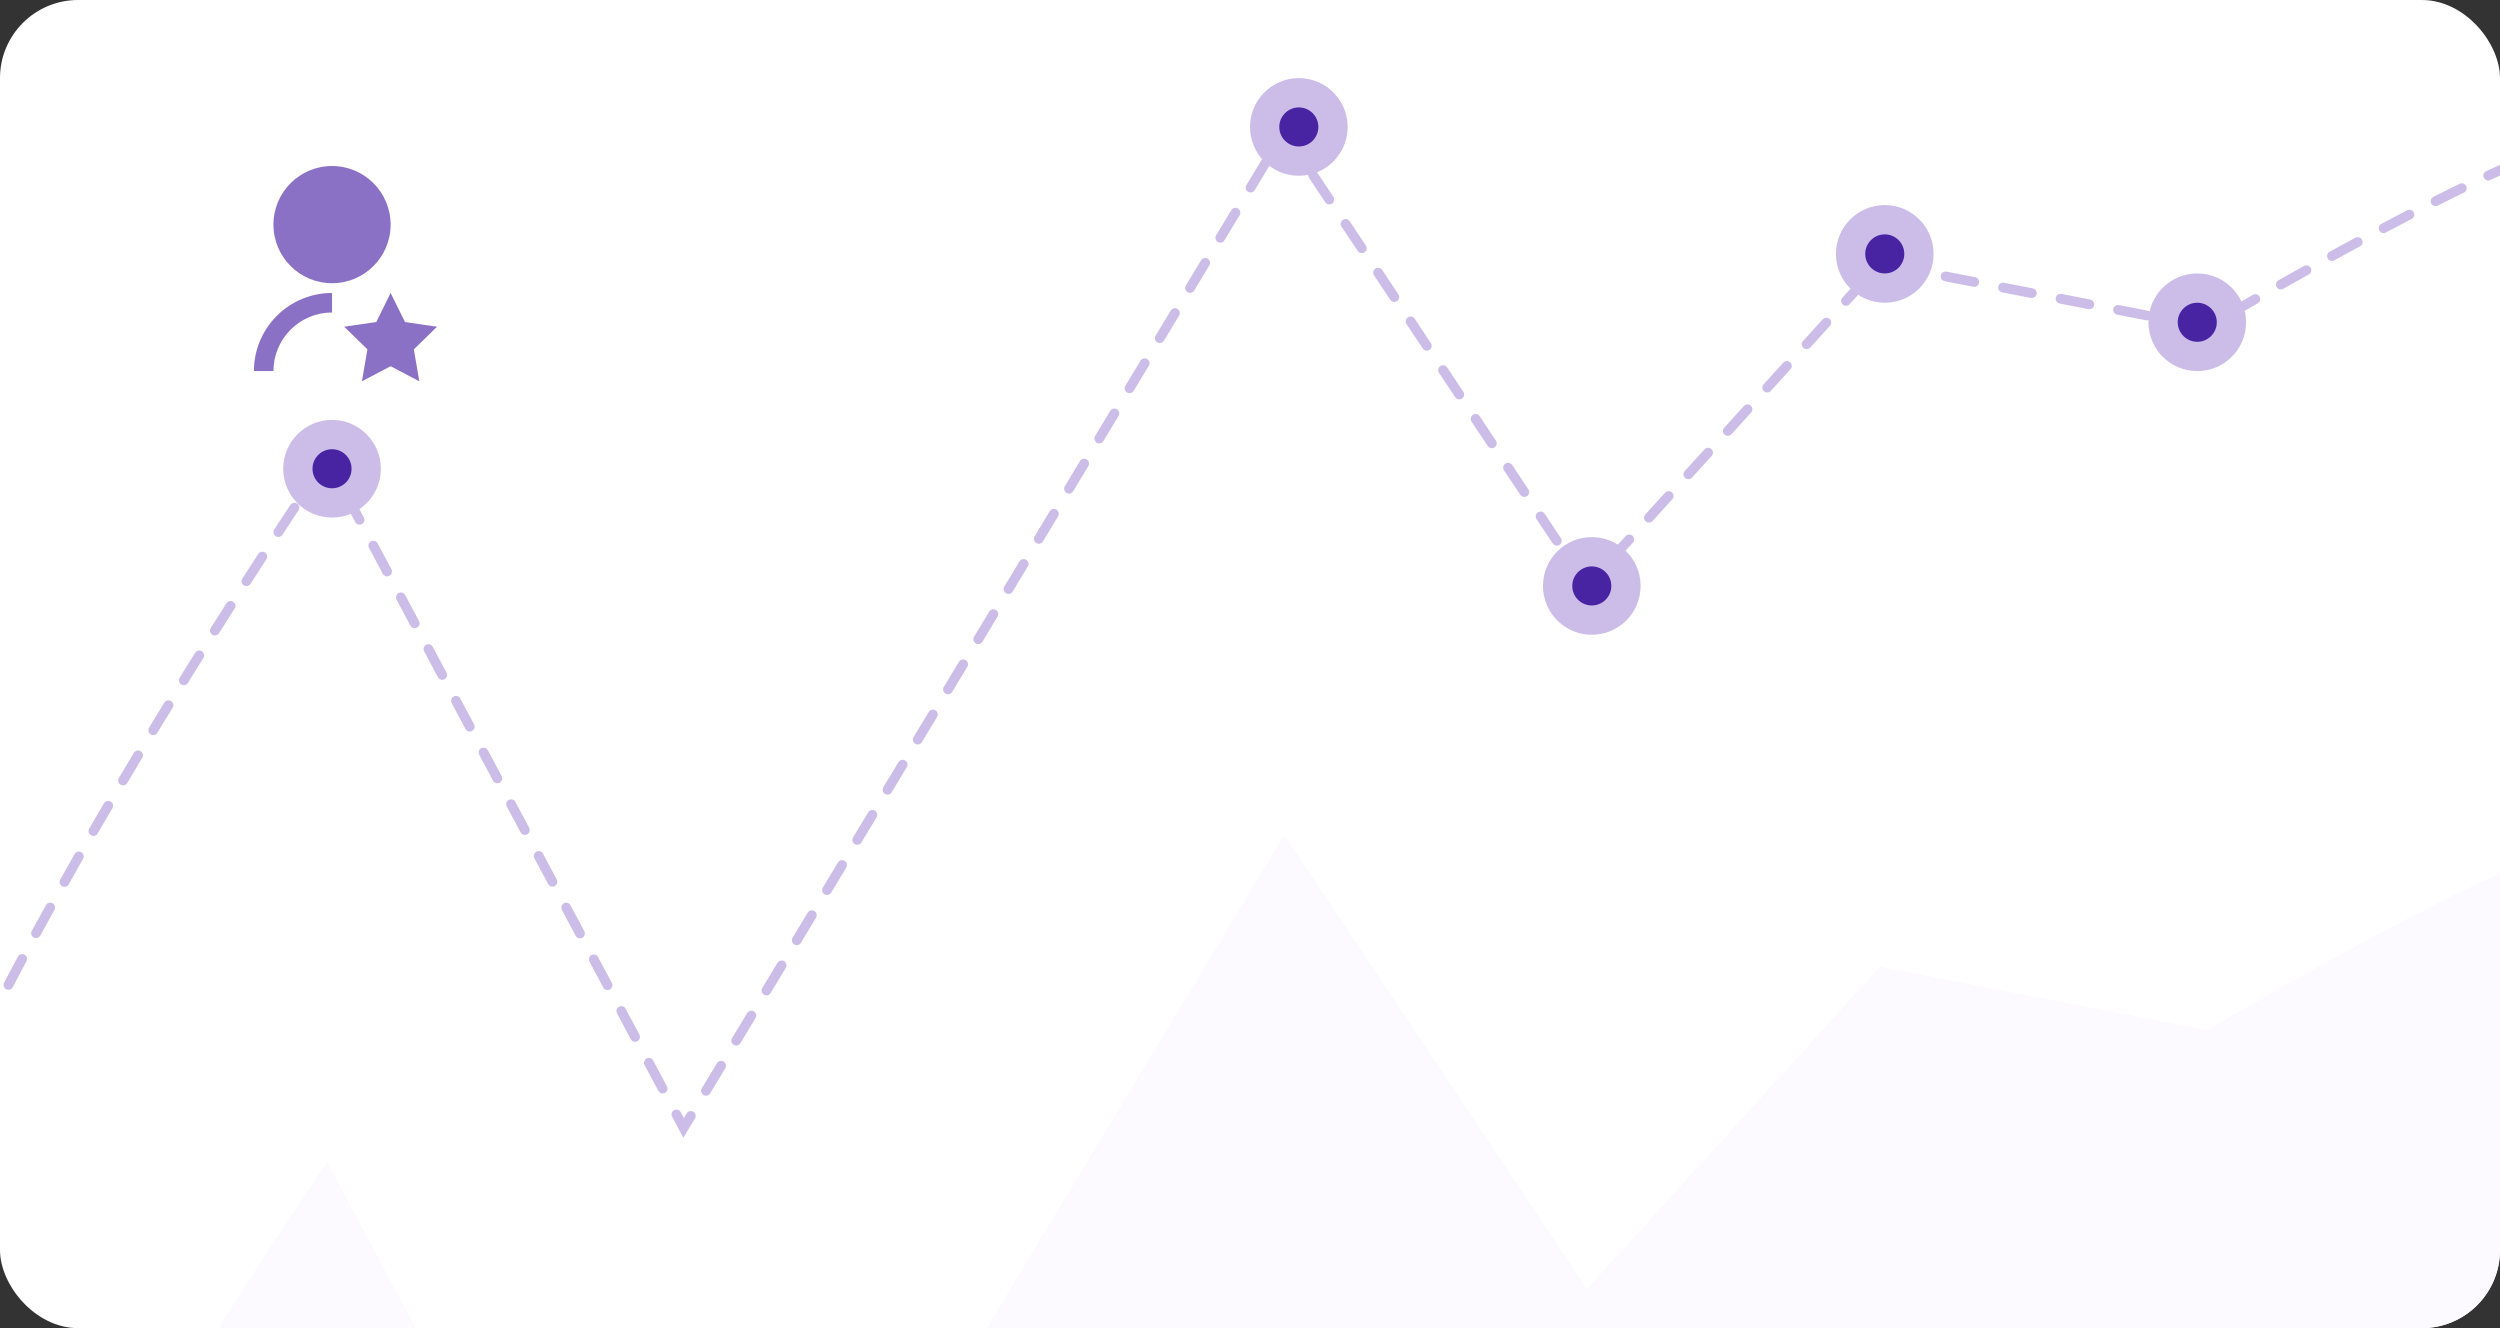<svg width="256" height="136" viewBox="0 0 256 136" fill="none" xmlns="http://www.w3.org/2000/svg">
<rect x="0" y="0" width="256" height="136" fill="#333333" stroke="none"/>
<g clip-path="url(#clip0)">
<rect width="256" height="136" rx="8" fill="white"/>
<path d="M34 30V32C32.409 32 30.883 32.632 29.757 33.757C28.632 34.883 28 36.409 28 38H26C26 35.878 26.843 33.843 28.343 32.343C29.843 30.843 31.878 30 34 30ZM34 29C30.685 29 28 26.315 28 23C28 19.685 30.685 17 34 17C37.315 17 40 19.685 40 23C40 26.315 37.315 29 34 29ZM40 37.5L37.061 39.045L37.622 35.773L35.245 33.455L38.531 32.977L40 30L41.47 32.977L44.755 33.455L42.378 35.773L42.938 39.045L40 37.5Z" fill="#8A71C5"/>
<path d="M33.5 47C33.5 47 -8 107.333 -14 137.5V143.5H266C266 143.5 274 13.5 266 14C258 14.5 226 33.5 226 33.5L192.5 27L162.5 60L131.5 13.5L70 115.5L33.5 47Z" stroke="#CCBDE8" stroke-linecap="round" stroke-dasharray="3 3"/>
<path d="M33.5 119C33.5 119 -8 179.333 -14 209.5V215.5H266C266 215.5 274 85.5 266 86C258 86.5 226 105.5 226 105.5L192.5 99L162.5 132L131.5 85.5L70 187.5L33.5 119Z" fill="#FCF9FF"/>
<circle cx="34" cy="48" r="5" fill="#CCBDE8"/>
<circle cx="133" cy="13" r="5" fill="#CCBDE8"/>
<circle cx="163" cy="60" r="5" fill="#CCBDE8"/>
<circle cx="193" cy="26" r="5" fill="#CCBDE8"/>
<circle cx="225" cy="33" r="5" fill="#CCBDE8"/>
<circle cx="34" cy="48" r="2" fill="#4824A2"/>
<circle cx="133" cy="13" r="2" fill="#4824A2"/>
<circle cx="163" cy="60" r="2" fill="#4824A2"/>
<circle cx="193" cy="26" r="2" fill="#4824A2"/>
<circle cx="225" cy="33" r="2" fill="#4824A2"/>
</g>
<defs>
<clipPath id="clip0">
<rect width="256" height="136" rx="8" fill="white"/>
</clipPath>
</defs>
</svg>
